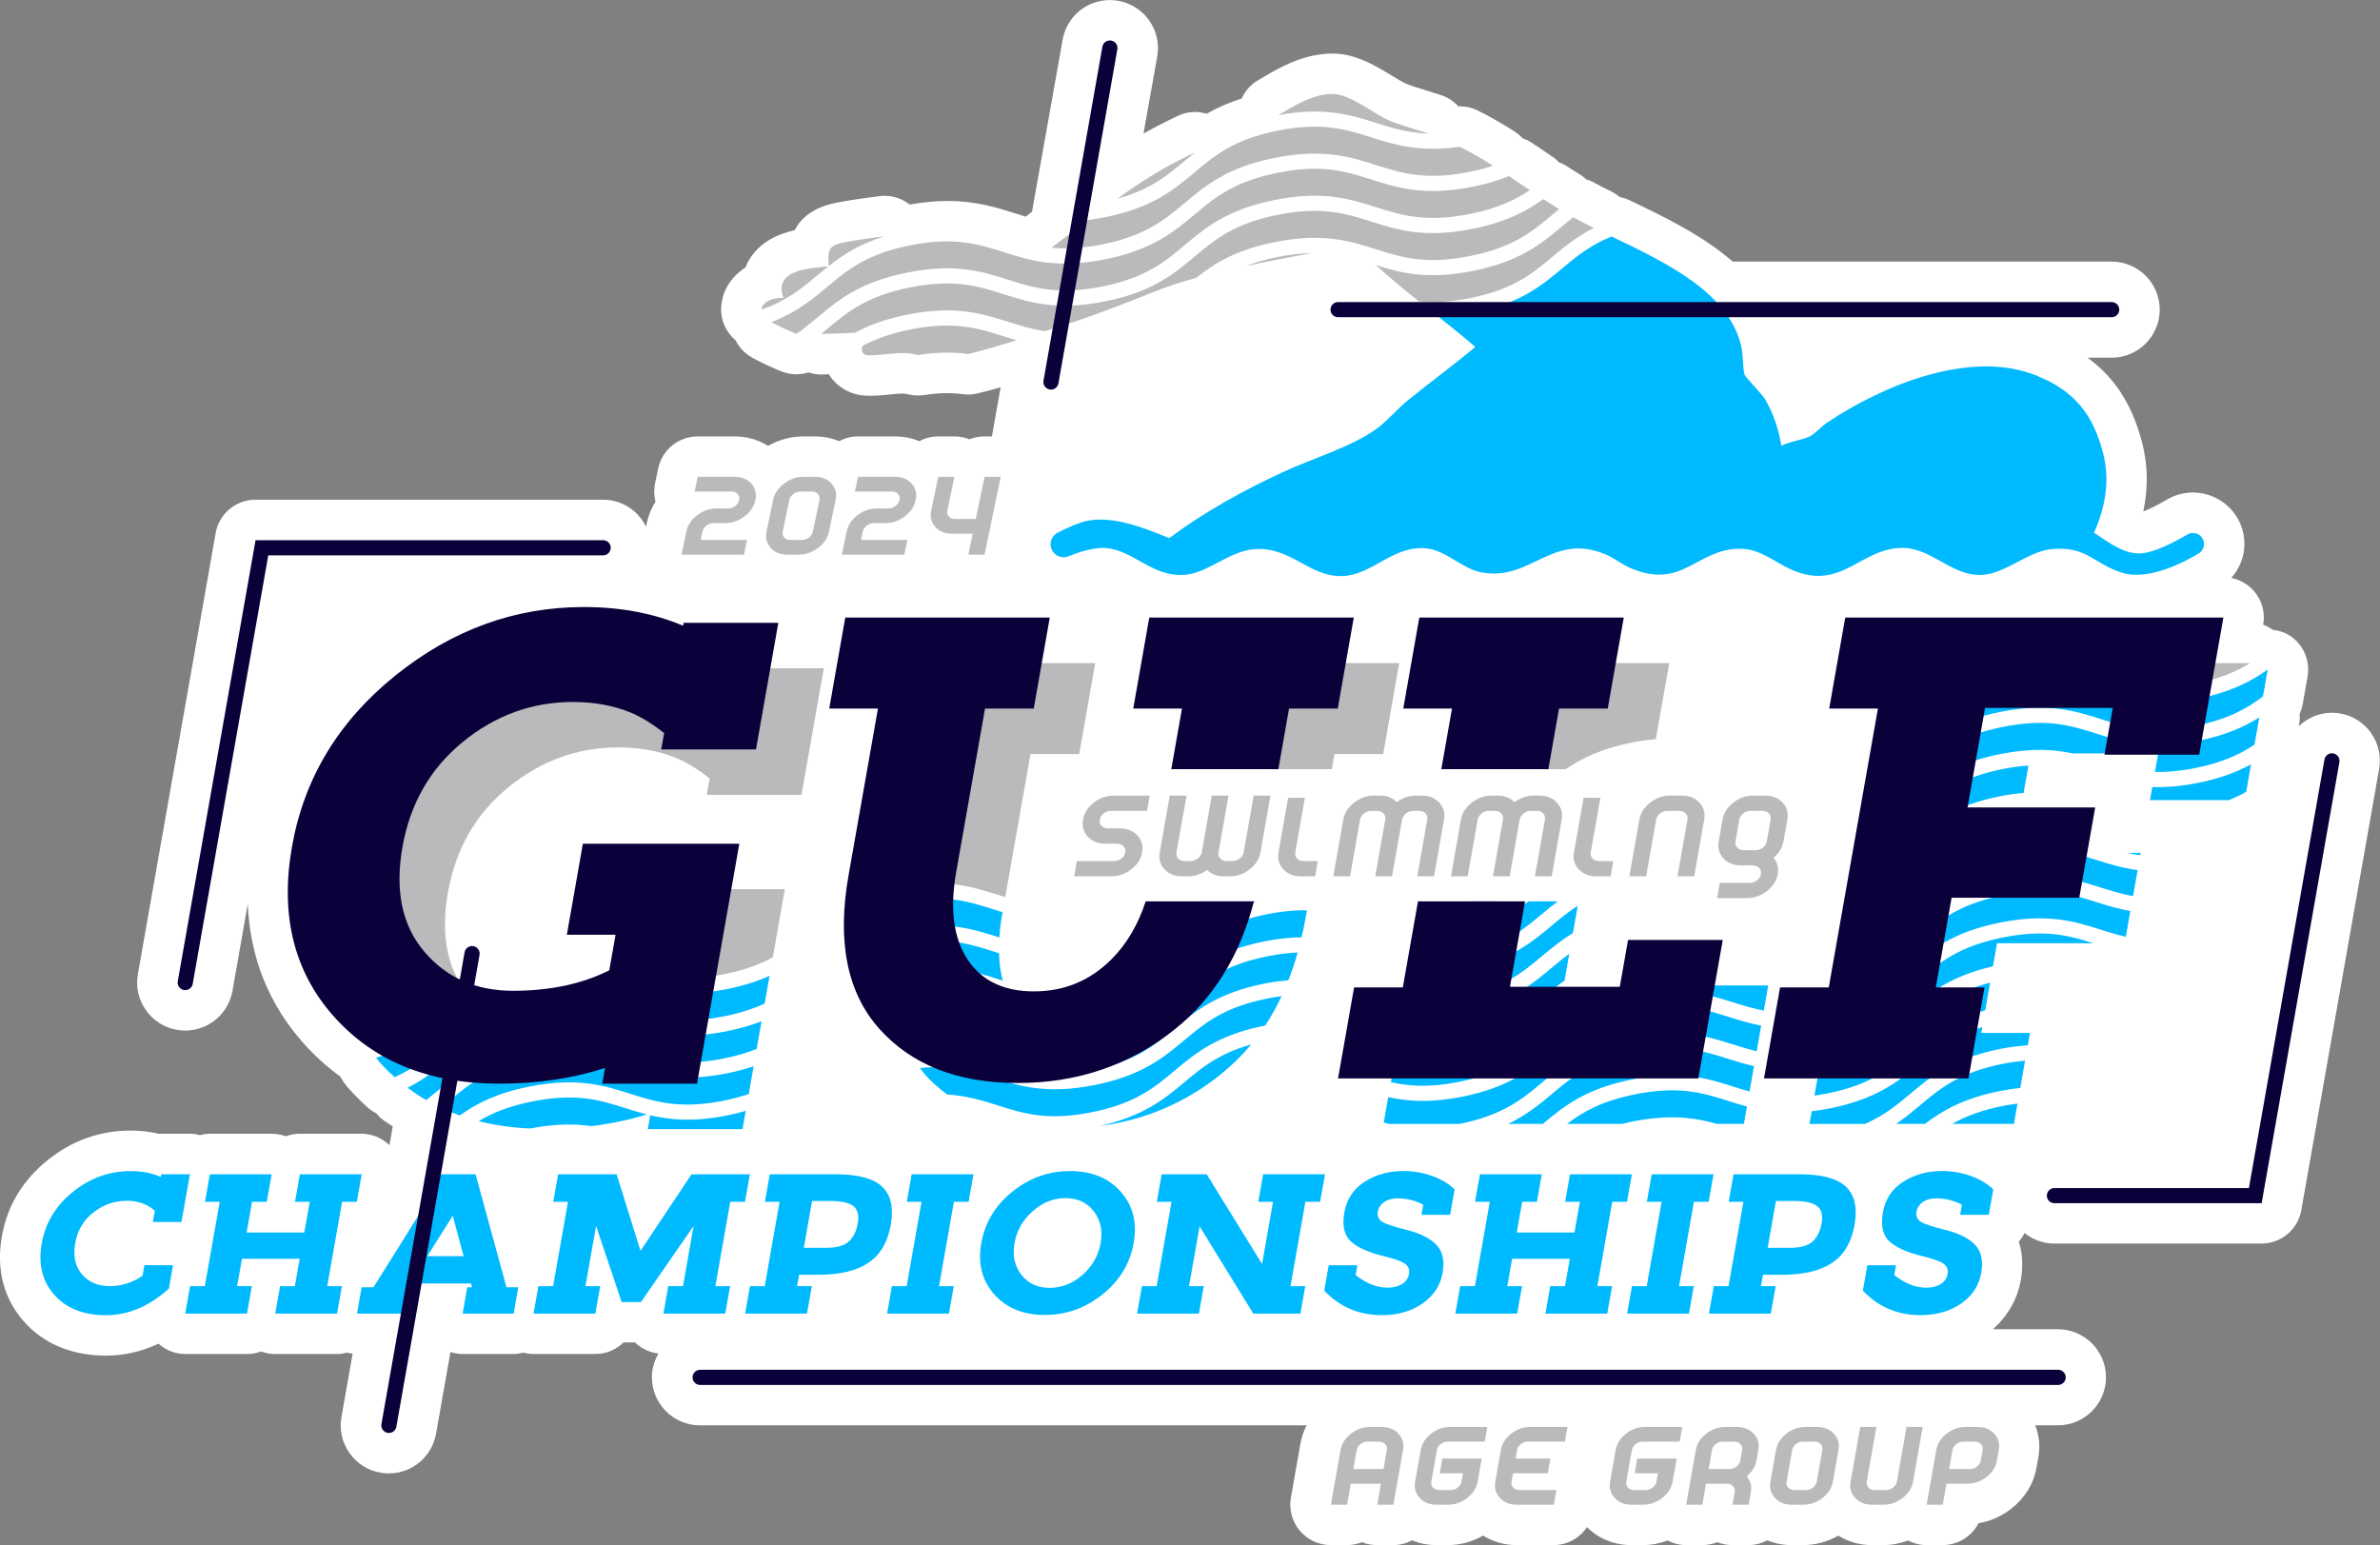 <?xml version="1.0" encoding="UTF-8"?>
<svg id="Layer_2" data-name="Layer 2" xmlns="http://www.w3.org/2000/svg" viewBox="0 0 720 467.48">
  <rect x="0" y="0" width="720" height="467.48" fill="#808080" stroke="none"/>
  <defs>
    <style>
      .cls-1 {
        fill: #b8babc;
      }

      .cls-2 {
        fill: #00baff;
      }

      .cls-3 {
        fill: #fff;
      }

      .cls-4 {
        fill: #0c003a;
      }
    </style>
  </defs>
  <g id="Layer_5" data-name="Layer 5">
    <g>
      <path class="cls-3" d="M717.36,221.83c-2.23-3.18-5.57-5.31-9.4-5.97-.86-.15-1.69-.22-2.51-.22h0c-3.87,0-7.39,1.55-10.01,4.07l.1-.56c.19-1.09.23-2.18.14-3.24.46-.97.79-2.01.98-3.09l1.43-8.13c.86-4.9-1.33-9.84-5.54-12.49-1.55-.97-3.27-1.45-5.02-1.67-.9-.61-1.83-1.16-2.86-1.52v-.05c.64-3.56-.34-7.22-2.67-9.99-1.8-2.15-4.28-3.57-6.99-4.11,2.46-2.79,3.95-6.38,3.98-10.17.03-4.18-1.57-8.12-4.51-11.08-2.91-2.93-6.95-4.61-11.07-4.61-2.77,0-5.51.75-7.91,2.17-3.42,2.02-5.72,3.04-7.1,3.55,1.51-7.18,1.38-14.21-.41-20.99-3.01-11.41-8.29-19.6-16.5-25.52h7.34c8.01,0,14.53-6.52,14.53-14.53s-6.52-14.53-14.53-14.53h-114.65c-9.17-8.01-20.95-13.66-31.31-18.61-.93-.44-1.91-.74-2.91-.94-.74-.62-1.52-1.2-2.41-1.63-2.03-.99-3.98-1.98-5.79-2.97-.62-.34-1.28-.53-1.93-.75-.56-.51-1.13-1.01-1.79-1.41-1.52-.93-3.01-1.87-4.46-2.82-.63-.41-1.33-.64-2-.93-.59-.61-1.22-1.2-1.94-1.69l-1.74-1.18-4.61-3.11c-.84-.56-1.76-.94-2.69-1.27-.7-.75-1.47-1.46-2.36-2.03-3.86-2.45-7.5-4.53-11.13-6.35-1.71-.86-3.59-1.3-5.49-1.3-.14,0-.29.03-.43.03-1.36-1.49-3.09-2.68-5.12-3.37-1.48-.5-2.98-.96-4.48-1.42-2.43-.75-4.73-1.45-6.62-2.24-.59-.26-2.33-1.32-3.48-2.02-5.04-3.07-11.31-6.9-18.09-6.94-.03,0-.16,0-.19,0-8.97,0-16.46,4.44-20.94,7.09-.55.32-1.05.62-1.5.88-2.35,1.31-4.08,3.32-5.13,5.62-4.14,1.36-7.65,2.92-10.62,4.63-1.13-.33-2.28-.55-3.47-.55-1.77,0-3.56.38-5.25,1.19-4.15,1.98-7.38,3.64-10.37,5.35l4.15-23.31c.68-3.83-.17-7.7-2.41-10.88-2.23-3.18-5.57-5.31-9.4-5.98-.85-.15-1.68-.22-2.5-.22h0c-7.08,0-13.1,5.06-14.31,12.03l-9.26,52.03c-.47.35-.94.71-1.41,1.06-.16.12-.26.29-.41.42-.99-.3-1.98-.61-3.01-.93-5.66-1.8-12.07-3.83-20.89-3.83-3.58,0-7.33.41-11.29,1.08-2.11-1.66-4.75-2.63-7.55-2.63-.5,0-1.01.03-1.51.09-5.39.67-10.28,1.42-13.4,2.05-6.88,1.4-10.47,4.69-12.35,8.26-4.93,1.12-10.17,3.39-13.49,8.55-.46.71-.97,1.64-1.43,2.77-4.32,2.76-7.11,7.14-7.3,12.27-.14,3.77,1.53,7.33,4.38,9.74.89,1.75,2.17,3.3,3.82,4.46.42.31.87.6,1.43.91,1.28.7,5.96,3.06,9.01,4.16,1.35.49,2.75.72,4.15.72,1.24,0,2.47-.19,3.65-.56,1.21.4,2.48.63,3.8.63.15,0,.3,0,.46,0l1.89-.07c.38.59.75,1.18,1.21,1.71,2.53,2.89,6.19,4.63,10.02,4.77.42.02.84.02,1.26.02,2.28,0,4.37-.21,6.21-.4,1.35-.14,2.63-.27,3.6-.27h.44c.12.02.48.07,1.47.3.89.2,1.8.3,2.71.3.62,0,1.24-.05,1.85-.14,2.53-.39,4.93-.58,7.12-.58,1.6,0,3.1.1,4.58.3.56.08,1.12.12,1.68.12.97,0,1.95-.12,2.9-.35,2.05-.5,4.35-1.11,6.92-1.85l-2.65,14.87h-2.23c-1.6,0-3.15.31-4.56.88-1.43-.58-2.98-.88-4.56-.88h-4.89c-2.05,0-3.98.53-5.7,1.43-2.28-.91-4.75-1.43-7.37-1.43h-11.18c-2.05,0-3.98.53-5.7,1.43-2.28-.91-4.75-1.43-7.37-1.43h-3.49c-3.75,0-7.37,1-10.65,2.86-2.95-1.82-6.38-2.86-10.11-2.86h-11.18c-5.8,0-10.8,4.07-11.98,9.74l-.93,4.45c-.39,1.86-.33,3.75.13,5.54-1.26,2.01-2.16,4.21-2.65,6.56l-.21,1c-2.37-4.8-7.28-8.14-12.99-8.14h-105.16c-5.94,0-11.02,4.26-12.05,10.11l-23.53,133.44c-.68,3.82.18,7.68,2.41,10.86,2.22,3.18,5.55,5.3,9.37,5.97.83.15,1.68.22,2.53.22,7.08,0,13.09-5.06,14.31-12.03l4.62-26.23c.71,16.13,6.31,30.26,16.88,42.12,3.4,3.82,7.14,7.16,11.14,10.09.4.75.84,1.49,1.4,2.16.41.55.79,1.04,1.22,1.51,1.71,1.92,3.57,3.79,5.54,5.57.82.74,1.72,1.35,2.67,1.83.61.75,1.32,1.44,2.12,2.04.93.7,1.93,1.27,2.9,1.93l-1,5.68c-2.26-2.16-5.24-3.45-8.41-3.45h-18.7c-1.5,0-2.94.27-4.27.77-1.35-.5-2.8-.77-4.27-.77h-18.7c-1.04,0-2.03.17-3,.42-.98-.25-1.99-.42-3.03-.42h-8.67c-.21,0-.43,0-.64.02-2.72-.65-5.6-.98-8.61-.98-9.28,0-17.74,3.02-25.14,8.98-7.54,6.07-12.2,13.83-13.82,23.06-2.22,12.59,2.44,20.98,6.74,25.8,4.15,4.67,11.83,10.25,24.75,10.25,5.54,0,10.85-1.24,15.9-3.61,2.22,1.97,5.06,3.12,8.07,3.12h18.7c1.5,0,2.94-.27,4.27-.77,1.35.5,2.8.77,4.27.77h18.7c1.03,0,2.02-.17,2.99-.41.57.15,1.15.21,1.74.27l-3.39,19.21c-.68,3.82.18,7.68,2.41,10.86,2.22,3.18,5.55,5.3,9.37,5.97.83.15,1.68.22,2.53.22,7.08,0,13.09-5.06,14.31-12.03l4.36-24.7c1.17.37,2.39.61,3.65.61h15.44c1.03,0,2.02-.17,2.99-.41.98.25,1.99.41,3.02.41h18.7c3.3,0,6.34-1.32,8.56-3.5h3.47c1.92,1.88,4.42,3.03,7.09,3.35-1.23,2.13-1.98,4.57-1.98,7.2,0,8.01,6.52,14.53,14.53,14.53h183.54c-.84,1.68-1.51,3.44-1.84,5.32l-2.92,16.55c-.63,3.56.35,7.22,2.68,9.99,2.33,2.77,5.76,4.37,9.38,4.37h4.89c1.6,0,3.15-.31,4.56-.88,1.43.58,2.98.88,4.56.88h4.89c2.04,0,3.96-.53,5.66-1.43,2.28.91,4.76,1.43,7.37,1.43h3.49c3.77,0,7.39-1,10.65-2.86,2.96,1.81,6.4,2.86,10.11,2.86h11.22c4.17,0,7.89-2.13,10.11-5.42,3.51,3.46,8.21,5.42,13.4,5.42h3.49c2.6,0,5.12-.49,7.5-1.39,1.71.88,3.6,1.39,5.57,1.39h4.89c1.6,0,3.15-.31,4.56-.88,1.43.58,2.98.88,4.56.88h4.89c2.04,0,3.96-.53,5.66-1.43,2.28.91,4.76,1.43,7.36,1.43h3.49c3.77,0,7.39-1,10.65-2.86,2.96,1.81,6.4,2.86,10.11,2.86h3.49c2.6,0,5.11-.49,7.5-1.39,1.71.88,3.6,1.39,5.57,1.39h4.89c4.68,0,8.83-2.65,10.88-6.63,3.58-.58,6.95-2.07,9.9-4.38,4.13-3.24,6.77-7.54,7.64-12.44l.57-3.22c.59-3.36.19-6.59-.96-9.57h6.87c8.01,0,14.53-6.52,14.53-14.53s-6.52-14.53-14.53-14.53h-19.69c4.46-3.99,7.42-9.02,8.45-14.87.83-4.72.38-8.57-.61-11.64.69-.78,1.27-1.66,1.75-2.6,2.48,1.97,5.57,3.19,8.98,3.19h62.69c5.94,0,11.02-4.26,12.05-10.11l23.53-133.44c.68-3.82-.18-7.68-2.41-10.86Z"/>
      <path class="cls-2" d="M196.71,337.41l-.74,4.2h28.66l.97-5.53c-1.8.52-3.71,1.01-5.83,1.43-10.1,1.98-17.08,1.32-23.06-.1ZM332.61,340.66c13.62-1.78,25.82-6.91,36.56-15.51,3.43-2.75,6.54-5.8,9.33-9.15-9.82,2.76-14.89,6.98-20.18,11.41-6.06,5.08-12.4,10.31-25.7,13.25ZM161.13,333.21c-7.27,1.43-12.27,3.54-16.33,5.99,4.86,1.23,10.07,1.96,15.59,2.22,7.65-1.49,13.5-1.45,18.5-.72,5.85-.72,11.46-1.88,16.81-3.53-2.22-.57-4.32-1.22-6.39-1.88-7.64-2.42-14.86-4.71-28.18-2.08ZM147.83,307.01c-1.83-1.36-3.53-2.94-5.11-4.73-2.48,1.68-4.65,3.49-6.86,5.33-5.5,4.61-11.18,9.35-22.11,12.39.35.41.64.85,1,1.26,1.47,1.64,3.01,3.18,4.61,4.63,5.77-2.56,9.61-5.74,13.56-9.05,4.14-3.47,8.41-7,14.91-9.83ZM301.92,296.22c.48.15.95.3,1.43.45-.68-2.53-1.05-5.29-1.12-8.29-.57-.18-1.13-.35-1.7-.53-7.64-2.43-14.87-4.71-28.17-2.09-1.06.21-2,.46-2.97.69-.26,2.81-.33,5.49-.3,8.1.79-.18,1.53-.39,2.37-.56,14.49-2.86,22.6-.27,30.45,2.22ZM185.36,295.86l-.12.69h2.42c-.76-.24-1.53-.46-2.3-.69ZM301.92,308.96c4.79,1.52,9.41,2.98,15.48,3.22-4.56-1.51-8.29-4.13-10.96-8.16-.39-.59-.62-1.3-.95-1.93-1.69-.47-3.34-.98-4.96-1.49-7.64-2.43-14.86-4.72-28.17-2.09-1.11.22-2.09.47-3.1.72.24,2.71.71,5.26,1.3,7.73.31-.07.58-.15.9-.21,14.49-2.85,22.6-.28,30.45,2.22ZM190.76,310.26c-6.5,2.13-13.75,3.24-21.81,3.24-6.06,0-11.45-1.2-16.19-3.52-7.74,2.73-12.23,6.47-16.9,10.38-3.61,3.03-7.35,6.1-12.55,8.72,1.8,1.36,3.67,2.61,5.62,3.74,1.36-1.06,2.67-2.14,3.98-3.24,6.31-5.29,12.85-10.76,27.33-13.63,14.49-2.86,22.61-.27,30.46,2.22,7.64,2.42,14.86,4.71,28.18,2.08,3.95-.78,7.19-1.77,10.02-2.9l1.48-8.39c-3.02,1.18-6.47,2.23-10.61,3.05-13.61,2.67-21.59.57-29.01-1.76ZM199.41,299.75l-1.33,7.56c-.11.05-.23.09-.34.14,5.56,1.32,11.86,1.9,21.14.06,5.11-1.01,9.11-2.35,12.45-3.91l1.48-8.38c-3.54,1.6-7.75,3-13.04,4.05-8.62,1.69-14.96,1.45-20.36.46ZM189.31,322.55c-7.64-2.43-14.85-4.73-28.18-2.09-13.33,2.63-19.13,7.49-25.27,12.64-.81.68-1.62,1.36-2.45,2.04,1.83.86,3.72,1.64,5.68,2.33,4.97-3.55,11.15-6.78,21.16-8.76,14.49-2.86,22.6-.28,30.46,2.22,7.64,2.41,14.85,4.71,28.18,2.08,2.88-.57,5.36-1.26,7.62-2.02l1.48-8.41c-2.45.82-5.12,1.57-8.21,2.18-14.5,2.84-22.61.28-30.46-2.21ZM441.31,327.32c13.33-2.63,19.13-7.49,25.27-12.64,1.34-1.12,2.71-2.25,4.15-3.37l1.41-8.01c-.88.71-1.74,1.43-2.61,2.16-6.32,5.29-12.85,10.76-27.33,13.63-8.45,1.67-14.72,1.46-20.05.52l-1.37,7.79c5.41,1.22,11.58,1.69,20.54-.08ZM363.46,272.69l-.86,4.9c-.18,1.04-.48,1.96-.71,2.96,4.43-3.11,9.99-5.92,18.19-7.86h-16.62ZM301.92,283.48c.14.04.28.09.41.13.15-1.95.3-3.9.68-6.01l.29-1.63c-.93-.28-1.85-.57-2.76-.86-7.64-2.43-14.86-4.72-28.17-2.09-.35.07-.64.16-.98.23l-.94,5.35h0c-.18,1.03-.27,1.99-.42,3,.5-.11.93-.24,1.45-.34,14.49-2.85,22.6-.27,30.45,2.22ZM577.84,318.2c5.6-4.69,11.4-9.52,22.74-12.54l1.48-8.38c-10.53,2.76-15.79,7.11-21.27,11.71-6.32,5.29-12.85,10.76-27.33,13.63-1.08.21-2.06.34-3.08.49l-1.47,8.34c1.18-.17,2.37-.34,3.66-.59,13.33-2.63,19.13-7.49,25.27-12.64ZM445.15,272.69l-.51,2.87c3.26-.82,5.99-1.8,8.42-2.87h-7.91ZM471.27,272.69h-8.78c-4.56,3.11-10.21,5.91-18.71,7.79l-1.48,8.38c12.59-2.67,18.3-7.4,24.28-12.41,1.5-1.26,3.04-2.52,4.68-3.76ZM466.58,289.19c2.81-2.35,5.7-4.72,9.26-6.9l1.46-8.26c-2.87,1.85-5.31,3.86-7.77,5.93-6.32,5.29-12.85,10.76-27.33,13.63-.26.05-.49.07-.75.12l-1.47,8.33c.46-.08.87-.12,1.34-.22,13.33-2.63,19.13-7.49,25.27-12.64ZM441.31,314.58c13.33-2.63,19.13-7.49,25.27-12.64,2.11-1.77,4.28-3.55,6.73-5.26l1.43-8.13c-1.82,1.34-3.51,2.74-5.22,4.17-6.32,5.29-12.85,10.76-27.33,13.63-1.08.21-2.05.34-3.06.49l-1,5.66h-14.74l-.46,2.6c4.91.87,10.58,1.03,18.37-.51ZM664.73,211.42c-14.49,2.87-22.61.29-30.47-2.21-7.64-2.43-14.84-4.72-28.2-2.08-13.33,2.63-19.13,7.49-25.27,12.64-3.45,2.89-7.01,5.82-11.85,8.36h9.95c6.02-5.01,12.59-10.05,26.29-12.76,14.49-2.87,22.61-.29,30.47,2.21,7.64,2.42,14.84,4.71,28.2,2.08,10.1-1.99,15.87-5.27,20.75-8.97l1.43-8.13c-4.99,3.59-11.2,6.86-21.3,8.85ZM574.48,269.97c1.14-.9,2.25-1.81,3.36-2.75,6.32-5.29,12.85-10.76,27.33-13.62,1.66-.33,3.21-.57,4.72-.76l1.46-8.3c-1.66.19-3.4.44-5.29.82-13.33,2.63-19.13,7.49-25.27,12.64-1.58,1.32-3.17,2.66-4.89,3.96l-1.41,8.02ZM358.31,314.67c-6.31,5.29-12.85,10.76-27.32,13.63-14.46,2.85-22.6.27-30.45-2.22-6.41-2.04-12.58-3.94-22.25-2.96.51.64.96,1.32,1.5,1.93,2.04,2.28,4.31,4.26,6.72,6.07,6.05.4,10.8,1.86,15.42,3.33,7.64,2.42,14.85,4.71,28.17,2.08,13.33-2.63,19.13-7.49,25.27-12.63,6.32-5.29,12.85-10.76,27.33-13.63.02,0,.03,0,.04,0,1.85-2.78,3.49-5.76,4.97-8.89-1.32.18-2.67.38-4.13.67-13.32,2.63-19.12,7.49-25.26,12.63ZM606.06,270.85c-13.33,2.63-19.13,7.49-25.27,12.64-3,2.51-6.07,5.05-9.98,7.34l-1.46,8.26c3.18-1.97,5.83-4.14,8.49-6.37,6.32-5.29,12.85-10.76,27.33-13.63,14.49-2.86,22.62-.28,30.47,2.21,2.46.78,4.89,1.53,7.47,2.12l1.37-7.79c-3.72-.67-7.01-1.68-10.23-2.7-7.64-2.41-14.85-4.7-28.2-2.08ZM606.06,283.6c-13.33,2.63-19.13,7.49-25.27,12.63-3.59,3.01-7.31,6.06-12.47,8.68l-1.34,7.58h-14.74l-1.03,5.82c.46-.08.87-.12,1.35-.22,13.33-2.63,19.13-7.49,25.27-12.64,5.97-5,12.21-10.13,25.08-13.1l1.23-6.99h29.12c-7.3-2.31-14.45-4.29-27.21-1.77ZM651.11,238.12l-.7,3.95h23.89c1.91-.78,3.66-1.61,5.21-2.51l1.47-8.32c-4.15,2.28-9.26,4.27-16.24,5.65-5.3,1.05-9.73,1.36-13.63,1.22ZM599.69,310.71c-8.96,2.76-13.85,6.78-18.9,11.01-6.32,5.29-12.85,10.76-27.33,13.63-1.9.37-3.69.65-5.38.85l-.68,3.83h16.83c5.8-2.56,9.65-5.75,13.62-9.07,6.32-5.29,12.85-10.76,27.33-13.63,3.04-.6,5.74-.91,8.27-1.08l.66-3.75h-14.74l.31-1.78ZM612.18,239.88l1.46-8.27c-2.31.16-4.78.46-7.58,1.01-13.33,2.63-19.13,7.49-25.27,12.64-.75.63-1.51,1.26-2.28,1.9l-1.4,7.94c.25-.2.49-.41.74-.61,6.32-5.29,12.85-10.77,27.33-13.62,2.54-.5,4.82-.79,7-.98ZM634.26,221.96c-7.64-2.43-14.84-4.72-28.2-2.08-13.07,2.58-18.91,7.31-24.92,12.35l-1.4,7.94c5.8-4.78,12.39-9.47,25.44-12.05,9.42-1.86,16.14-1.41,21.85-.19h25.88l-.99,5.61c3.43.07,7.3-.22,11.94-1.13,8.39-1.66,13.79-4.2,18.18-7.13l1.45-8.25c-4.58,2.9-10.29,5.47-18.75,7.14-14.49,2.87-22.61.29-30.47-2.21ZM647.47,258.73l.12-.68h-3.96c1.23.27,2.5.51,3.84.68ZM626.73,258.05h-17.76l.08-.43c-.98.15-1.93.28-2.99.49-13.33,2.63-19.13,7.49-25.27,12.63-2.33,1.95-4.69,3.92-7.46,5.78l-1.43,8.14c2.1-1.5,4.02-3.07,5.95-4.69,6.32-5.29,12.85-10.76,27.33-13.63,14.49-2.85,22.61-.28,30.47,2.21,3.13.99,6.21,1.94,9.64,2.56l1.39-7.87c-4.67-.61-8.58-1.84-12.41-3.05-2.48-.79-4.92-1.54-7.53-2.14ZM494.8,331.05c-10.09,1.99-15.86,5.26-20.74,8.97h16.74c1.02-.25,2-.51,3.12-.73,11.51-2.27,19-1.09,25.55.73h8.09l.93-5.25c-1.88-.51-3.69-1.07-5.48-1.64-7.64-2.43-14.84-4.74-28.19-2.08ZM359.74,287.99c-1.7,4.68-3.94,8.81-6.72,12.36.79-.64,1.56-1.29,2.34-1.95,6.32-5.29,12.85-10.76,27.33-13.63,4.18-.82,7.79-1.16,11.06-1.21.37-1.64.76-3.27,1.06-4.98l.56-3.18c-3.4-.06-7.22.23-11.8,1.13-12.29,2.43-18.17,6.75-23.83,11.44ZM580.79,334.46c-2.23,1.87-4.51,3.76-7.15,5.55h8.73c5.25-4.01,11.67-7.76,22.8-9.96,2.14-.42,4.11-.69,6-.9l1.46-8.26c-2.04.18-4.17.45-6.57.92-13.33,2.63-19.13,7.49-25.27,12.64ZM494.8,318.3c-13.32,2.63-19.12,7.49-25.27,12.64-3.78,3.16-7.67,6.38-13.25,9.07h10.48c6.26-5.24,12.8-10.64,27.15-13.47,14.47-2.87,22.61-.29,30.47,2.21,1.62.51,3.24,1.01,4.89,1.47l1.35-7.67c-2.68-.62-5.18-1.39-7.63-2.16-7.64-2.43-14.86-4.72-28.19-2.09ZM358.31,301.92c-6.32,5.29-12.85,10.77-27.33,13.63-14.47,2.84-22.6.27-30.45-2.21-7.64-2.43-14.87-4.72-28.17-2.09-.2.04-.36.09-.55.13.93,2.67,2.14,5.14,3.53,7.49,12.09-1.7,19.47.58,26.58,2.84,7.63,2.43,14.85,4.71,28.17,2.09,13.32-2.63,19.12-7.49,25.26-12.63,6.32-5.29,12.85-10.77,27.33-13.63,2.57-.51,4.89-.79,7.09-.99,1.05-2.68,1.99-5.47,2.81-8.38-2.69.11-5.65.46-9.01,1.12-13.32,2.63-19.12,7.49-25.26,12.63ZM505.16,304.43l-1.39,7.87h-26.52c-2.85,1.84-5.27,3.84-7.73,5.9-6.32,5.29-12.85,10.76-27.33,13.63-9.62,1.89-16.42,1.37-22.22.09l-1.36,7.71c.54.14,1.09.27,1.64.4h21.26c13.18-2.64,18.97-7.48,25.08-12.59,6.32-5.29,12.85-10.76,27.33-13.63,14.47-2.84,22.61-.27,30.47,2.21,2.32.74,4.62,1.44,7.04,2.02l1.37-7.75c-3.55-.67-6.7-1.65-9.8-2.63-5.38-1.7-10.59-3.31-17.83-3.21ZM590.61,340.02h18.65l1.08-6.15c-1.36.18-2.77.4-4.28.69-6.74,1.33-11.55,3.23-15.45,5.45ZM505.97,299.85c7.53.03,13.06,1.72,18.41,3.42,3,.95,5.95,1.86,9.21,2.48l1.34-7.62h-28.65l-.3,1.71Z"/>
      <path class="cls-1" d="M356.58,228.13h14.74l-.81,4.58h32.39l.81-4.58h14.74l4.85-27.53h-61.87l-4.85,27.53ZM438.27,228.13h14.74l-.81,4.58h21.46c4.82-3.29,10.85-6.26,20.25-8.11,2.54-.5,4.83-.79,7.02-.99l4.06-23.01h-61.86l-4.85,27.53ZM186.16,291.32c1.54.44,3.05.9,4.54,1.37,7.63,2.43,14.85,4.71,28.18,2.09,6.44-1.27,11.1-3.07,14.92-5.17l3.63-20.59h-47.33l-3.93,22.29ZM571.98,200.6l-4.04,22.89c3.86-2.18,6.84-4.67,9.9-7.24,6.32-5.29,12.85-10.76,27.33-13.62,14.49-2.87,22.61-.29,30.47,2.21,7.64,2.42,14.84,4.71,28.2,2.08,7.59-1.5,12.71-3.73,16.87-6.32h-108.74ZM264.61,228.13h14.74l-7.1,40.26c13.99-2.6,21.98-.1,29.68,2.34.73.23,1.45.46,2.18.68l7.63-43.28h14.74l4.85-27.53h-61.87l-4.85,27.53ZM220.4,203.06c-8.9-3.75-18.91-5.65-30.04-5.65-20.84,0-39.84,6.91-57.02,20.74-17.18,13.83-27.6,31.08-31.25,51.76-3.19,18.1-.36,33.49,8.51,46.13,11.21-2.74,16.65-7.21,22.31-11.94,2.18-1.83,4.42-3.68,6.97-5.44-4.96-7.51-6.42-17.06-4.37-28.65,2.32-13.16,8.42-23.78,18.27-31.82,9.87-8.04,20.95-12.07,33.28-12.07,6.36,0,12.1,1.03,17.21,3.09,3.37,1.36,6.84,3.48,10.4,6.32l-.87,4.95h28.66l6.76-38.31h-28.66l-.15.88Z"/>
      <path class="cls-4" d="M436.02,232.71h32.39l3.23-18.34h14.74l4.85-27.53h-61.86l-4.85,27.53h14.74l-3.23,18.34ZM347.68,186.84l-4.85,27.53h14.74l-3.23,18.34h32.39l3.23-18.34h14.74l4.85-27.53h-61.87ZM206.64,189.3c-8.9-3.75-18.91-5.65-30.04-5.65-20.84,0-39.84,6.91-57.02,20.74-17.18,13.83-27.6,31.08-31.25,51.76-3.64,20.66.57,37.8,12.65,51.36,12.07,13.55,28.76,20.34,50.09,20.34,11.51,0,22.16-1.59,31.97-4.74l-.84,4.74h28.66l12.8-72.58h-47.33l-4.85,27.53h14.74l-1.9,10.76c-8.2,4.12-17.91,6.19-29.12,6.19s-20.17-3.96-26.87-11.88c-6.71-7.89-8.9-18.44-6.58-31.6,2.32-13.16,8.42-23.78,18.27-31.82,9.87-8.04,20.95-12.07,33.28-12.07,6.36,0,12.1,1.03,17.21,3.09,3.37,1.36,6.84,3.48,10.4,6.32l-.87,4.95h28.66l6.76-38.31h-28.66l-.15.88ZM336.19,290.26c-6.46,6.46-14.26,9.67-23.4,9.67s-15.83-3.22-20.09-9.67c-4.25-6.45-5.4-15.26-3.43-26.43l8.72-49.46h14.74l4.85-27.53h-61.87l-4.85,27.53h14.74l-8.9,50.47h0c-3.54,20.06-.42,35.56,9.35,46.45,9.77,10.91,23.73,16.36,41.86,16.36s33.97-5.42,47.51-16.26c11.72-9.38,19.69-22.3,23.93-38.7h-32.75c-2.32,7.06-5.75,12.95-10.4,17.57ZM558.22,186.84l-4.85,27.53h14.74l-14.87,84.36h-14.74l-4.85,27.53h61.86l4.85-27.53h-14.74l4.78-27.12h38.62l4.82-27.32h-38.62l5.31-30.12h38.62l-2.5,14.15h28.66l7.31-41.48h-114.4ZM490.02,298.54h-33.22l4.56-25.85h-32.39l-4.59,26.04h-14.74l-4.85,27.53h109l7.38-41.88h-28.65l-2.5,14.16Z"/>
      <g>
        <path class="cls-2" d="M661.73,161.71c-4.37,2.58-10.59,5.76-14.68,5.73-5.48-.04-10.45-4.42-13.57-6.24,3.46-7.82,4.92-15.91,2.69-24.34-3-11.37-8.45-18.61-20.29-23.31-19.98-7.93-46.45,3.1-63.22,14.36-1.58,1.06-3.44,3.22-5.05,4.05-2.46,1.26-6.16,1.55-8.71,2.91-.75-4.73-2.43-9.94-4.92-14.06-1.11-1.84-6.01-6.73-6.21-7.43-.58-2.07-.38-5.93-1-8.61-3.73-16.25-22.77-25.34-39.24-33.22-6.49,2.64-10.62,6.03-14.85,9.58-6.32,5.29-12.85,10.76-27.33,13.62-3.74.74-7.05,1.1-10.04,1.21,3.73,2.94,7.43,5.9,11,9-6.6,5.52-13.59,10.63-20.29,16.06-3.22,2.61-6.64,6.64-9.85,8.91-7.56,5.35-19.44,8.9-27.99,12.86-12.09,5.59-23.77,12.07-34.48,20.01-7.29-2.98-16.42-6.7-24.47-5.3-2.73.48-6.79,2.39-9.25,3.64-1.31.67-2.14,2.01-2.15,3.48-.02,2.8,2.81,4.72,5.41,3.68,3.52-1.41,8.05-2.82,11.37-2.5,8.65.84,13.97,8.87,23.85,8.1,6.86-.53,13.17-6.95,20.61-7.73,11.21-1.18,17.1,8.63,27.22,8.1,9.14-.48,15.13-9.3,25.11-8.38,6.04.56,10.86,6.16,16.69,7.26,15.14,2.87,21.3-12.26,37.62-5.43,2.59,1.08,5.03,3.1,7.74,4.23,15.74,6.55,19.86-6.01,32.98-5.93,6.23.04,10.27,3.99,15.4,6.27,15.46,6.88,21.02-6.81,34.13-6.53,8.28.18,14.66,8.44,23.28,8.19,7.35-.21,13.91-6.98,21.17-7.78,10.95-1.2,13.22,4.68,21.82,7.18,8.04,2.34,18.87-3.46,22.91-5.9,1-.6,1.61-1.67,1.62-2.84.02-2.59-2.8-4.22-5.03-2.9Z"/>
        <g>
          <path class="cls-1" d="M361.55,46.09c-3.41,1.62-6.78,3.31-10.07,5.21-4.66,2.69-9.09,5.7-13.46,8.81,10.02-2.77,15.12-7.03,20.47-11.51,1-.84,2.02-1.68,3.07-2.52Z"/>
          <path class="cls-1" d="M396.67,76.58c-2.94.06-6.19.38-9.97,1.13-3.76.74-6.87,1.68-9.61,2.73,6.81-1.45,13.61-2.74,19.58-3.86Z"/>
          <path class="cls-1" d="M349.86,87.99c3.44-1.39,7.54-2.69,11.98-3.91,5.48-4.36,12-8.51,23.97-10.87,14.51-2.87,22.61-.28,30.47,2.21,7.63,2.42,14.84,4.71,28.19,2.09,13.33-2.63,19.13-7.49,25.27-12.64.63-.53,1.28-1.06,1.92-1.6-1.63-1-3.23-2.01-4.79-3.03-5.03,3.65-11.27,6.99-21.52,9.02-14.47,2.87-22.61.28-30.47-2.21-7.64-2.43-14.86-4.71-28.19-2.09-13.33,2.63-19.13,7.49-25.27,12.64-6.32,5.29-12.85,10.76-27.33,13.62-14.47,2.86-22.6.28-30.45-2.21-7.63-2.42-14.85-4.71-28.17-2.09-13.33,2.63-19.13,7.49-25.27,12.64-.59.5-1.2,1-1.8,1.5l10.21-.38c4.11-2.22,9.13-4.16,15.97-5.51,14.47-2.87,22.6-.28,30.45,2.21,3.58,1.14,7.08,2.22,11.15,2.8.96-.31,1.84-.59,2.54-.81,11.23-3.5,20.35-7.04,31.13-11.39Z"/>
          <path class="cls-1" d="M275.47,99.67c-6.23,1.23-10.78,2.96-14.52,4.96-.06.31-.19.61-.22.93-.1,1,.69,1.88,1.69,1.91,3.93.14,7.91-.84,11.73-.63,1.15.06,2.34.3,3.52.57,6.06-.93,10.99-.89,15.24-.3,4.55-1.11,9.84-2.68,14.61-4.17-1.31-.38-2.6-.78-3.87-1.19-7.63-2.42-14.85-4.71-28.17-2.09Z"/>
          <path class="cls-1" d="M416.28,37.19c4.89,1.55,9.62,3.03,15.88,3.22-3.99-1.34-8.19-2.41-11.92-3.97-4.11-1.71-11.84-7.99-16.95-8.02-6.65-.05-13.01,4.42-16.57,6.41,13.88-2.58,21.88-.08,29.56,2.35Z"/>
          <path class="cls-1" d="M250.58,80.59c-5.89.6-16.6.97-13.62,9.54-3.64-.13-6.5,1.48-6.57,3.55,7.72-2.73,12.21-6.47,16.87-10.38,1.08-.91,2.19-1.81,3.32-2.72Z"/>
          <path class="cls-1" d="M416.18,80.2c4.23,3.8,8.6,7.45,13.07,10.98,4.2.42,9.04.28,15.22-.93,13.33-2.63,19.13-7.49,25.27-12.64,3.58-3,7.29-6.05,12.43-8.66-2.19-1.07-4.3-2.14-6.26-3.21-1.09.87-2.16,1.74-3.22,2.64-6.32,5.29-12.85,10.76-27.33,13.62-13.68,2.71-21.7.54-29.17-1.81Z"/>
          <path class="cls-1" d="M305.03,84.64c7.64,2.42,14.84,4.71,28.17,2.09,13.33-2.63,19.13-7.49,25.27-12.64,6.32-5.29,12.85-10.76,27.34-13.62,14.47-2.86,22.61-.28,30.47,2.21,7.64,2.43,14.86,4.71,28.19,2.09,8.48-1.67,13.9-4.26,18.32-7.23-2.12-1.43-4.21-2.86-6.31-4.27-3.14,1.27-6.73,2.39-11.12,3.26-14.47,2.86-22.61.28-30.47-2.21-7.64-2.43-14.86-4.72-28.19-2.09-13.33,2.63-19.13,7.49-25.27,12.64-6.32,5.29-12.85,10.76-27.33,13.62-14.48,2.86-22.6.28-30.45-2.21-7.64-2.42-14.85-4.71-28.17-2.09-13.33,2.63-19.13,7.49-25.27,12.64-4.52,3.79-9.21,7.66-16.8,10.61.1.06.15.12.26.18,1.24.68,5.19,2.63,7.29,3.38,2.25-1.57,4.27-3.24,6.31-4.94,6.31-5.29,12.85-10.76,27.33-13.62,14.47-2.87,22.6-.28,30.45,2.21Z"/>
          <path class="cls-1" d="M267.62,71.47c-5.03.62-9.66,1.33-12.46,1.9-4.79.98-4.69,2.47-4.47,7.13,4.28-3.4,9.27-6.64,16.93-9.03Z"/>
          <path class="cls-1" d="M333.2,73.99c13.33-2.63,19.13-7.49,25.27-12.64,6.32-5.29,12.85-10.76,27.34-13.62,14.47-2.87,22.61-.28,30.47,2.21,7.64,2.43,14.86,4.71,28.19,2.09,2.71-.54,5.05-1.18,7.2-1.89-3.2-2.03-6.51-3.96-10.07-5.75-12.15,1.75-19.58-.55-26.72-2.81-7.64-2.43-14.86-4.72-28.19-2.09-13.33,2.63-19.13,7.49-25.27,12.64-6.32,5.29-12.85,10.76-27.33,13.62-1.71.34-3.31.59-4.86.78-3.72,2.81-7.42,5.62-11.15,8.4,4.18.41,8.98.27,15.11-.94Z"/>
        </g>
      </g>
      <g>
        <path class="cls-1" d="M225.09,167.81h-18.91l1.45-6.99c.4-1.94,1.5-3.59,3.29-4.95,1.79-1.36,3.74-2.04,5.85-2.04h3.49c.79,0,1.52-.25,2.17-.75.65-.5,1.05-1.11,1.2-1.83.14-.7,0-1.3-.45-1.79-.44-.5-1.06-.75-1.86-.75h-11.18l.93-4.45h11.18c2.14,0,3.81.69,5.04,2.06,1.22,1.37,1.63,3.01,1.23,4.93-.4,1.94-1.5,3.6-3.3,4.97-1.79,1.37-3.76,2.05-5.89,2.05h-3.49c-.77,0-1.48.25-2.13.75-.65.5-1.05,1.1-1.2,1.79l-.53,2.54h14.01l-.93,4.45Z"/>
        <path class="cls-1" d="M250.8,160.82c-.4,1.92-1.49,3.56-3.29,4.93-1.79,1.37-3.76,2.05-5.89,2.05h-3.49c-2.11,0-3.78-.68-5-2.05-1.22-1.37-1.63-3.01-1.23-4.93l1.99-9.57c.4-1.92,1.5-3.56,3.29-4.93s3.74-2.06,5.85-2.06h3.49c2.14,0,3.82.69,5.04,2.06,1.22,1.37,1.63,3.01,1.23,4.93l-1.99,9.57ZM245.91,160.82l1.99-9.57c.14-.7,0-1.3-.45-1.79-.44-.5-1.06-.75-1.86-.75h-3.49c-.77,0-1.48.25-2.13.75-.65.5-1.05,1.1-1.19,1.79l-1.99,9.57c-.14.7,0,1.3.45,1.79.44.5,1.05.75,1.82.75h3.49c.79,0,1.52-.25,2.17-.75.65-.5,1.05-1.1,1.2-1.79Z"/>
        <path class="cls-1" d="M273.59,167.81h-18.91l1.45-6.99c.4-1.94,1.5-3.59,3.29-4.95,1.79-1.36,3.74-2.04,5.85-2.04h3.49c.79,0,1.52-.25,2.17-.75.65-.5,1.05-1.11,1.2-1.83.14-.7,0-1.3-.45-1.79-.44-.5-1.06-.75-1.86-.75h-11.18l.93-4.45h11.18c2.14,0,3.81.69,5.04,2.06,1.22,1.37,1.63,3.01,1.23,4.93-.4,1.94-1.5,3.6-3.3,4.97-1.79,1.37-3.76,2.05-5.89,2.05h-3.49c-.77,0-1.48.25-2.13.75-.65.5-1.05,1.1-1.2,1.79l-.53,2.54h14.01l-.93,4.45Z"/>
        <path class="cls-1" d="M297.84,167.81h-4.89l1.32-6.35h-6.33c-2.11,0-3.78-.68-5-2.06-1.22-1.37-1.63-3.01-1.23-4.93l2.12-10.2h4.89l-2.12,10.2c-.15.7,0,1.29.45,1.79.44.5,1.05.75,1.82.75h6.33l2.65-12.74h4.89l-4.9,23.54Z"/>
      </g>
      <g>
        <path class="cls-1" d="M345.51,257.87c-.35,1.99-1.43,3.7-3.25,5.12-1.81,1.42-3.83,2.13-6.05,2.13h-11.26l.81-4.61h11.26c.82,0,1.57-.26,2.23-.77.66-.52,1.05-1.14,1.18-1.86.13-.72-.05-1.34-.53-1.86-.48-.52-1.13-.77-1.95-.77h-3.62c-2.19,0-3.94-.71-5.25-2.13-1.31-1.42-1.79-3.14-1.44-5.16.35-1.99,1.43-3.69,3.25-5.12,1.81-1.42,3.82-2.13,6-2.13h10.92l-.81,4.61h-10.92c-.8,0-1.52.26-2.18.77-.66.52-1.05,1.14-1.18,1.86-.13.75.04,1.38.52,1.9.48.52,1.11.77,1.91.77h3.62c2.22,0,3.98.7,5.3,2.11,1.31,1.41,1.8,3.12,1.44,5.14Z"/>
        <path class="cls-1" d="M381.32,257.87c-.35,1.99-1.43,3.7-3.25,5.12-1.81,1.42-3.82,2.13-6,2.13h-1.83c-2.08,0-3.77-.65-5.07-1.94-1.76,1.29-3.7,1.94-5.8,1.94h-1.79c-2.22,0-3.98-.71-5.29-2.13-1.31-1.42-1.79-3.13-1.44-5.12l3.03-17.17h5.07l-3.03,17.17c-.13.72.05,1.34.53,1.86.48.52,1.13.77,1.95.77h1.79c.8,0,1.52-.26,2.18-.77s1.05-1.14,1.18-1.86l3.03-17.17h5.07l-3.03,17.17c-.13.72.05,1.34.52,1.86.48.52,1.11.77,1.91.77h1.83c.8,0,1.52-.26,2.18-.77.66-.52,1.05-1.14,1.18-1.86l3.03-17.17h5.07l-3.03,17.17Z"/>
        <path class="cls-1" d="M397.87,265.12h-4.35c-2.22,0-3.98-.71-5.3-2.13-1.31-1.42-1.79-3.13-1.44-5.12l2.91-16.51h5.07l-2.91,16.51c-.13.72.05,1.34.52,1.86.48.52,1.13.77,1.95.77h4.35l-.81,4.61Z"/>
        <path class="cls-1" d="M433.81,265.12h-5.07l3.03-17.17c.13-.72-.05-1.34-.52-1.86-.48-.52-1.11-.77-1.91-.77h-1.83c-.8,0-1.52.26-2.18.77-.66.52-1.05,1.14-1.18,1.86l-3.03,17.17h-5.07l3.03-17.17c.13-.72-.05-1.34-.53-1.86-.48-.52-1.11-.77-1.91-.77h-1.79c-.82,0-1.57.26-2.22.77-.66.52-1.05,1.14-1.18,1.86l-3.03,17.17h-5.07l3.03-17.17c.35-1.99,1.43-3.69,3.25-5.12,1.81-1.42,3.83-2.13,6.04-2.13h1.79c2.1,0,3.81.66,5.11,1.98,1.77-1.32,3.69-1.98,5.76-1.98h1.83c2.19,0,3.94.71,5.25,2.13,1.31,1.42,1.79,3.13,1.44,5.12l-3.03,17.17Z"/>
        <path class="cls-1" d="M469.42,265.12h-5.08l3.03-17.17c.13-.72-.05-1.34-.52-1.86-.48-.52-1.11-.77-1.91-.77h-1.83c-.8,0-1.52.26-2.18.77-.66.52-1.05,1.14-1.18,1.86l-3.03,17.17h-5.07l3.03-17.17c.13-.72-.05-1.34-.53-1.86-.48-.52-1.11-.77-1.91-.77h-1.79c-.82,0-1.57.26-2.23.77-.66.52-1.05,1.14-1.18,1.86l-3.03,17.17h-5.07l3.03-17.17c.35-1.99,1.43-3.69,3.25-5.12,1.81-1.42,3.83-2.13,6.05-2.13h1.79c2.1,0,3.81.66,5.11,1.98,1.77-1.32,3.69-1.98,5.76-1.98h1.83c2.19,0,3.94.71,5.25,2.13,1.31,1.42,1.79,3.13,1.44,5.12l-3.03,17.17Z"/>
        <path class="cls-1" d="M487.25,265.12h-4.35c-2.22,0-3.98-.71-5.3-2.13-1.31-1.42-1.79-3.13-1.44-5.12l2.91-16.51h5.07l-2.91,16.51c-.13.72.05,1.34.53,1.86.48.52,1.13.77,1.95.77h4.35l-.81,4.61Z"/>
        <path class="cls-1" d="M512.53,265.12h-5.07l3.03-17.17c.13-.72-.05-1.34-.53-1.86-.48-.52-1.13-.77-1.95-.77h-3.62c-.8,0-1.52.26-2.18.77-.66.52-1.05,1.14-1.18,1.86l-3.03,17.17h-5.08l3.03-17.17c.35-1.99,1.43-3.69,3.25-5.12,1.81-1.42,3.82-2.13,6-2.13h3.62c2.22,0,3.98.71,5.3,2.13,1.31,1.42,1.79,3.13,1.44,5.12l-3.03,17.17Z"/>
        <path class="cls-1" d="M537.81,264.46c-.35,1.99-1.43,3.7-3.25,5.12-1.81,1.42-3.83,2.13-6.05,2.13h-9.04l.81-4.61h9.04c.82,0,1.56-.26,2.22-.78.66-.52,1.05-1.14,1.18-1.86.13-.75-.04-1.38-.52-1.88-.48-.5-1.13-.76-1.95-.76h-3.62c-2.19,0-3.94-.71-5.25-2.13-1.31-1.42-1.79-3.13-1.44-5.12l1.17-6.63c.35-1.99,1.43-3.69,3.25-5.12,1.81-1.42,3.81-2.13,6-2.13h3.62c2.22,0,3.98.71,5.29,2.13,1.31,1.42,1.79,3.13,1.44,5.12l-1.17,6.63c-.33,1.89-1.33,3.53-3,4.92,1.17,1.4,1.59,3.05,1.26,4.96ZM534.48,254.58l1.17-6.63c.13-.72-.05-1.34-.53-1.86-.48-.52-1.13-.77-1.95-.77h-3.62c-.8,0-1.53.26-2.18.77-.66.52-1.05,1.14-1.18,1.86l-1.17,6.63c-.13.72.05,1.35.53,1.86.48.52,1.11.78,1.91.78h3.62c.82,0,1.56-.26,2.22-.78.66-.52,1.05-1.14,1.18-1.86Z"/>
      </g>
      <g>
        <path class="cls-2" d="M12.62,376.22c1.1-6.26,4.25-11.47,9.45-15.65,5.2-4.18,11.01-6.27,17.46-6.27,3.4,0,6.44.59,9.11,1.76l.14-.8h8.67l-2.55,14.44h-8.67l.6-3.38c-2.23-2.02-5.04-3.04-8.44-3.04-3.68,0-7.04,1.15-10.06,3.47-3.02,2.31-4.88,5.43-5.57,9.35-.69,3.92-.01,7.07,2.04,9.44,2.05,2.37,4.84,3.56,8.35,3.56s6.96-1.05,9.97-3.14l.56-3.19h8.67l-1.25,7.06c-5.93,5.38-12.28,8.08-19.04,8.08s-11.97-2.06-15.62-6.16c-3.65-4.09-4.93-9.28-3.82-15.53Z"/>
        <path class="cls-2" d="M56.04,397.42l1.47-8.32h4.46l4.5-25.51h-4.46l1.47-8.32h18.7l-1.47,8.32h-4.46l-1.64,9.29h17.46l1.64-9.29h-4.46l1.47-8.32h18.7l-1.47,8.32h-4.46l-4.5,25.51h4.45l-1.47,8.32h-18.7l1.47-8.32h4.46l1.46-8.26h-17.46l-1.46,8.26h4.45l-1.47,8.32h-18.7Z"/>
        <path class="cls-2" d="M108,397.42l1.4-7.96h3.58l16.43-26.24h-1.65l1.4-7.96h14.71l9.35,34.2h3.58l-1.4,7.96h-15.44l1.4-7.96h1.45l-.31-1.15h-18.4l-.72,1.15h1.45l-1.4,7.96h-15.44ZM129.27,380.04h10.99l-3.3-12.24-7.68,12.24Z"/>
        <path class="cls-2" d="M161.41,397.42l1.47-8.32h4.45l4.5-25.51h-4.46l1.47-8.32h17.7l7.22,23.16,15.45-23.16h17.64l-1.47,8.32h-4.46l-4.5,25.51h4.45l-1.47,8.32h-18.7l1.47-8.32h4.45l3.21-18.21-15.93,23.04h-5.84l-7.74-23.04-3.21,18.21h4.46l-1.47,8.32h-18.7Z"/>
        <path class="cls-2" d="M225.42,397.42l1.47-8.32h4.46l4.5-25.51h-4.45l1.47-8.32h19.96c6.74,0,11.42,1.26,14.06,3.77,2.64,2.52,3.5,6.38,2.58,11.58s-3.17,9.02-6.76,11.43c-3.59,2.41-8.63,3.62-15.12,3.62h-5.84l-.61,3.44h4.46l-1.47,8.32h-18.71ZM243.18,377.52h6.59c3.27,0,5.6-.63,6.99-1.9,1.4-1.27,2.31-3.12,2.74-5.55.43-2.44-.03-4.17-1.38-5.19-1.35-1.03-3.63-1.54-6.86-1.54h-5.59l-2.5,14.17Z"/>
        <path class="cls-2" d="M268.36,397.42l1.47-8.32h4.46l4.5-25.51h-4.46l1.47-8.32h18.7l-1.47,8.32h-4.45l-4.5,25.51h4.46l-1.47,8.32h-18.7Z"/>
        <path class="cls-2" d="M296.87,376.06c1.09-6.19,4.22-11.37,9.39-15.53,5.17-4.17,11-6.24,17.49-6.24s11.59,2.08,15.29,6.24c3.7,4.16,5.01,9.33,3.92,15.53-1.09,6.2-4.23,11.37-9.4,15.53-5.17,4.16-11,6.24-17.49,6.24s-11.58-2.09-15.29-6.24c-3.71-4.17-5.01-9.33-3.92-15.53ZM306.91,376.09c-.66,3.76.03,6.96,2.08,9.59,2.05,2.63,4.9,3.95,8.56,3.95s6.98-1.32,9.96-3.95c2.97-2.63,4.79-5.83,5.46-9.59.66-3.76-.03-6.96-2.07-9.62-2.05-2.65-4.9-3.99-8.56-3.99s-6.98,1.33-9.96,3.99c-2.98,2.65-4.8,5.86-5.47,9.62Z"/>
        <path class="cls-2" d="M343.99,397.42l1.47-8.32h4.46l4.5-25.51h-4.46l1.47-8.32h13.62l16.75,27.14,3.32-18.82h-4.46l1.47-8.32h18.71l-1.47,8.32h-4.46l-4.5,25.51h4.46l-1.47,8.32h-14.25l-16.25-26.41-3.19,18.09h4.46l-1.47,8.32h-18.71Z"/>
        <path class="cls-2" d="M418.08,397.89c-6.94,0-12.77-2.47-17.47-7.42l1.35-7.68h8.67l-.52,2.97c3.21,2.53,6.42,3.81,9.63,3.81,1.8,0,3.28-.37,4.44-1.12,1.15-.74,1.84-1.74,2.07-3.01.22-1.27-.14-2.27-1.1-3.02-.96-.74-2.98-1.49-6.06-2.26-4.9-1.17-8.37-2.68-10.41-4.55-2.04-1.87-2.7-4.8-1.99-8.81.7-4,2.75-7.09,6.12-9.26,3.37-2.17,7.3-3.26,11.78-3.26,2.93,0,5.77.48,8.53,1.45,2.76.97,5.07,2.33,6.94,4.1l-1.36,7.69h-8.67l.54-3.05c-2.42-1.28-5-1.92-7.76-1.92-1.63,0-2.99.37-4.06,1.11-1.07.75-1.72,1.73-1.94,2.96-.22,1.23.19,2.21,1.21,2.92,1.03.72,3.53,1.58,7.53,2.56,3.99.99,6.96,2.46,8.92,4.43,1.95,1.97,2.6,4.85,1.93,8.63-.67,3.78-2.68,6.84-6.05,9.2-3.37,2.34-7.46,3.52-12.27,3.52Z"/>
        <path class="cls-2" d="M440.27,397.42l1.47-8.32h4.46l4.5-25.51h-4.46l1.47-8.32h18.71l-1.47,8.32h-4.46l-1.64,9.29h17.46l1.64-9.29h-4.46l1.47-8.32h18.71l-1.47,8.32h-4.46l-4.5,25.51h4.46l-1.47,8.32h-18.71l1.47-8.32h4.46l1.46-8.26h-17.46l-1.46,8.26h4.46l-1.47,8.32h-18.71Z"/>
        <path class="cls-2" d="M492.24,397.42l1.47-8.32h4.46l4.5-25.51h-4.46l1.47-8.32h18.7l-1.47,8.32h-4.46l-4.5,25.51h4.46l-1.47,8.32h-18.7Z"/>
        <path class="cls-2" d="M516.99,397.42l1.47-8.32h4.46l4.5-25.51h-4.46l1.47-8.32h19.97c6.74,0,11.42,1.26,14.05,3.77,2.64,2.52,3.5,6.38,2.58,11.58s-3.17,9.02-6.75,11.43c-3.59,2.41-8.63,3.62-15.12,3.62h-5.83l-.61,3.44h4.45l-1.47,8.32h-18.7ZM534.76,377.52h6.59c3.26,0,5.59-.63,6.99-1.9,1.4-1.27,2.31-3.12,2.74-5.55.43-2.44-.03-4.17-1.38-5.19-1.35-1.03-3.63-1.54-6.86-1.54h-5.58l-2.5,14.17Z"/>
        <path class="cls-2" d="M581.02,397.89c-6.94,0-12.77-2.47-17.46-7.42l1.35-7.68h8.67l-.52,2.97c3.21,2.53,6.42,3.81,9.63,3.81,1.8,0,3.28-.37,4.44-1.12,1.15-.74,1.84-1.74,2.07-3.01s-.14-2.27-1.11-3.02c-.96-.74-2.98-1.49-6.06-2.26-4.9-1.17-8.37-2.68-10.41-4.55-2.04-1.87-2.7-4.8-2-8.81.7-4,2.75-7.09,6.13-9.26,3.37-2.17,7.3-3.26,11.78-3.26,2.93,0,5.78.48,8.54,1.45,2.76.97,5.07,2.33,6.94,4.1l-1.36,7.69h-8.67l.54-3.05c-2.42-1.28-5-1.92-7.75-1.92-1.64,0-2.99.37-4.06,1.11-1.08.75-1.72,1.73-1.94,2.96s.18,2.21,1.21,2.92c1.03.72,3.53,1.58,7.52,2.56,3.99.99,6.97,2.46,8.92,4.43,1.96,1.97,2.6,4.85,1.93,8.63-.67,3.78-2.68,6.84-6.04,9.2-3.37,2.34-7.46,3.52-12.27,3.52Z"/>
      </g>
      <g>
        <path class="cls-4" d="M684.19,364.02h-62.69c-1.27,0-2.29-1.03-2.29-2.29s1.03-2.29,2.29-2.29h58.84l22.86-129.65c.22-1.25,1.38-2.07,2.66-1.86,1.25.22,2.08,1.41,1.86,2.66l-23.53,133.45Z"/>
        <path class="cls-4" d="M56.04,299.57c-.13,0-.27-.01-.4-.04-1.25-.22-2.08-1.41-1.86-2.66l23.53-133.44h105.16c1.27,0,2.29,1.03,2.29,2.29s-1.03,2.29-2.29,2.29h-101.31l-22.86,129.65c-.19,1.11-1.16,1.89-2.26,1.89Z"/>
        <path class="cls-4" d="M622.63,419H211.8c-1.27,0-2.29-1.03-2.29-2.29s1.03-2.29,2.29-2.29h410.84c1.27,0,2.29,1.03,2.29,2.29s-1.03,2.29-2.29,2.29Z"/>
        <path class="cls-4" d="M638.84,95.97h-234.05c-1.27,0-2.29-1.03-2.29-2.29s1.03-2.29,2.29-2.29h234.05c1.27,0,2.29,1.03,2.29,2.29s-1.03,2.29-2.29,2.29Z"/>
        <path class="cls-4" d="M117.65,433.54c-.13,0-.27-.01-.4-.04-1.25-.22-2.08-1.41-1.86-2.66l25.16-142.73c.22-1.24,1.4-2.08,2.66-1.86,1.25.22,2.08,1.41,1.86,2.66l-25.16,142.73c-.19,1.11-1.16,1.89-2.26,1.89Z"/>
        <path class="cls-4" d="M317.94,117.87c-.13,0-.27-.01-.4-.04-1.25-.22-2.08-1.41-1.86-2.66l17.82-101.04c.22-1.25,1.4-2.07,2.66-1.86,1.25.22,2.08,1.41,1.86,2.66l-17.82,101.04c-.19,1.11-1.16,1.9-2.26,1.9Z"/>
      </g>
      <g>
        <path class="cls-1" d="M421.53,455.24h-4.89l1.12-6.35h-9.12l-1.12,6.35h-4.89l2.92-16.55c.34-1.92,1.38-3.56,3.13-4.93,1.75-1.37,3.68-2.05,5.79-2.05h3.49c2.14,0,3.84.68,5.1,2.05,1.27,1.37,1.73,3.01,1.39,4.93l-2.92,16.55ZM418.55,444.44l1.01-5.75c.12-.7-.05-1.29-.51-1.79-.46-.5-1.09-.75-1.88-.75h-3.49c-.77,0-1.47.25-2.1.75-.64.5-1.02,1.1-1.14,1.79l-1.01,5.75h9.12Z"/>
        <path class="cls-1" d="M447.01,448.25c-.34,1.92-1.38,3.56-3.13,4.93-1.75,1.37-3.69,2.06-5.83,2.06h-3.49c-2.11,0-3.8-.68-5.06-2.06-1.27-1.37-1.73-3.01-1.39-4.93l1.69-9.57c.34-1.92,1.38-3.56,3.13-4.93,1.75-1.37,3.68-2.05,5.79-2.05h11.22l-.78,4.45h-11.22c-.77,0-1.47.25-2.1.75-.64.5-1.02,1.1-1.14,1.79l-1.69,9.57c-.12.7.05,1.3.51,1.79.46.5,1.07.75,1.84.75h3.49c.79,0,1.51-.25,2.14-.75.64-.5,1.02-1.1,1.14-1.79l.45-2.54h-7.03l.78-4.45h11.92l-1.23,6.99Z"/>
        <path class="cls-1" d="M470.03,455.24h-11.22c-2.11,0-3.8-.68-5.06-2.06-1.27-1.37-1.73-3.01-1.39-4.93l1.69-9.57c.34-1.92,1.38-3.56,3.13-4.93,1.75-1.37,3.68-2.05,5.79-2.05h11.22l-.78,4.45h-11.22c-.77,0-1.47.25-2.1.75-.64.5-1.01,1.1-1.14,1.79l-.45,2.58h10.52l-.78,4.45h-10.52l-.45,2.54c-.12.7.04,1.3.5,1.79.46.5,1.07.75,1.84.75h11.22l-.78,4.45Z"/>
        <path class="cls-1" d="M505.99,448.25c-.34,1.92-1.38,3.56-3.13,4.93-1.75,1.37-3.69,2.06-5.83,2.06h-3.49c-2.11,0-3.8-.68-5.06-2.06-1.27-1.37-1.73-3.01-1.39-4.93l1.69-9.57c.34-1.92,1.38-3.56,3.13-4.93,1.75-1.37,3.68-2.05,5.79-2.05h11.22l-.78,4.45h-11.22c-.77,0-1.47.25-2.1.75-.64.5-1.01,1.1-1.14,1.79l-1.69,9.57c-.12.7.04,1.3.5,1.79.46.5,1.07.75,1.84.75h3.49c.79,0,1.51-.25,2.15-.75.64-.5,1.02-1.1,1.14-1.79l.45-2.54h-7.03l.78-4.45h11.92l-1.23,6.99Z"/>
        <path class="cls-1" d="M529.01,455.24h-4.89l.67-3.81c.12-.7-.05-1.3-.51-1.79-.46-.5-1.09-.75-1.88-.75h-6.29l-1.12,6.35h-4.89l2.92-16.55c.34-1.92,1.38-3.56,3.13-4.93,1.75-1.37,3.68-2.05,5.79-2.05h3.49c2.14,0,3.84.68,5.1,2.05,1.27,1.37,1.73,3.01,1.39,4.93l-.57,3.21c-.32,1.82-1.3,3.4-2.93,4.74,1.16,1.35,1.58,2.94,1.25,4.78l-.67,3.81ZM526.47,441.9l.57-3.21c.12-.7-.05-1.29-.51-1.79-.46-.5-1.09-.75-1.88-.75h-3.49c-.77,0-1.47.25-2.1.75-.64.5-1.02,1.1-1.14,1.79l-1.01,5.75h6.29c.79,0,1.51-.25,2.14-.75.64-.5,1.02-1.1,1.14-1.79Z"/>
        <path class="cls-1" d="M554.49,448.25c-.34,1.92-1.38,3.56-3.13,4.93-1.75,1.37-3.69,2.06-5.83,2.06h-3.49c-2.11,0-3.8-.68-5.06-2.06-1.27-1.37-1.73-3.01-1.39-4.93l1.69-9.57c.34-1.92,1.38-3.56,3.13-4.93,1.75-1.37,3.68-2.05,5.79-2.05h3.49c2.14,0,3.84.68,5.1,2.05,1.27,1.37,1.73,3.01,1.39,4.93l-1.69,9.57ZM549.6,448.25l1.69-9.57c.12-.7-.05-1.29-.51-1.79-.46-.5-1.09-.75-1.88-.75h-3.49c-.77,0-1.47.25-2.1.75-.64.5-1.01,1.1-1.14,1.79l-1.69,9.57c-.12.7.04,1.3.5,1.79.46.5,1.07.75,1.84.75h3.49c.79,0,1.51-.25,2.15-.75.64-.5,1.02-1.1,1.14-1.79Z"/>
        <path class="cls-1" d="M578.74,448.25c-.34,1.92-1.38,3.56-3.13,4.93-1.75,1.37-3.69,2.06-5.83,2.06h-3.49c-2.11,0-3.8-.68-5.06-2.06-1.27-1.37-1.73-3.01-1.39-4.93l2.92-16.55h4.89l-2.92,16.55c-.12.7.05,1.3.51,1.79.46.5,1.07.75,1.84.75h3.49c.79,0,1.51-.25,2.14-.75.64-.5,1.02-1.1,1.14-1.79l2.92-16.55h4.89l-2.92,16.55Z"/>
        <path class="cls-1" d="M604.11,441.9c-.34,1.92-1.38,3.56-3.13,4.93-1.75,1.37-3.69,2.05-5.83,2.05h-6.29l-1.12,6.35h-4.89l2.92-16.55c.34-1.92,1.38-3.56,3.13-4.93,1.75-1.37,3.68-2.05,5.79-2.05h3.49c2.14,0,3.84.68,5.1,2.05,1.27,1.37,1.73,3.01,1.39,4.93l-.57,3.21ZM599.21,441.9l.57-3.21c.12-.7-.05-1.29-.51-1.79-.46-.5-1.09-.75-1.88-.75h-3.49c-.77,0-1.47.25-2.1.75-.64.5-1.01,1.1-1.14,1.79l-1.01,5.75h6.29c.79,0,1.51-.25,2.15-.75.64-.5,1.02-1.1,1.14-1.79Z"/>
      </g>
    </g>
  </g>
</svg>
